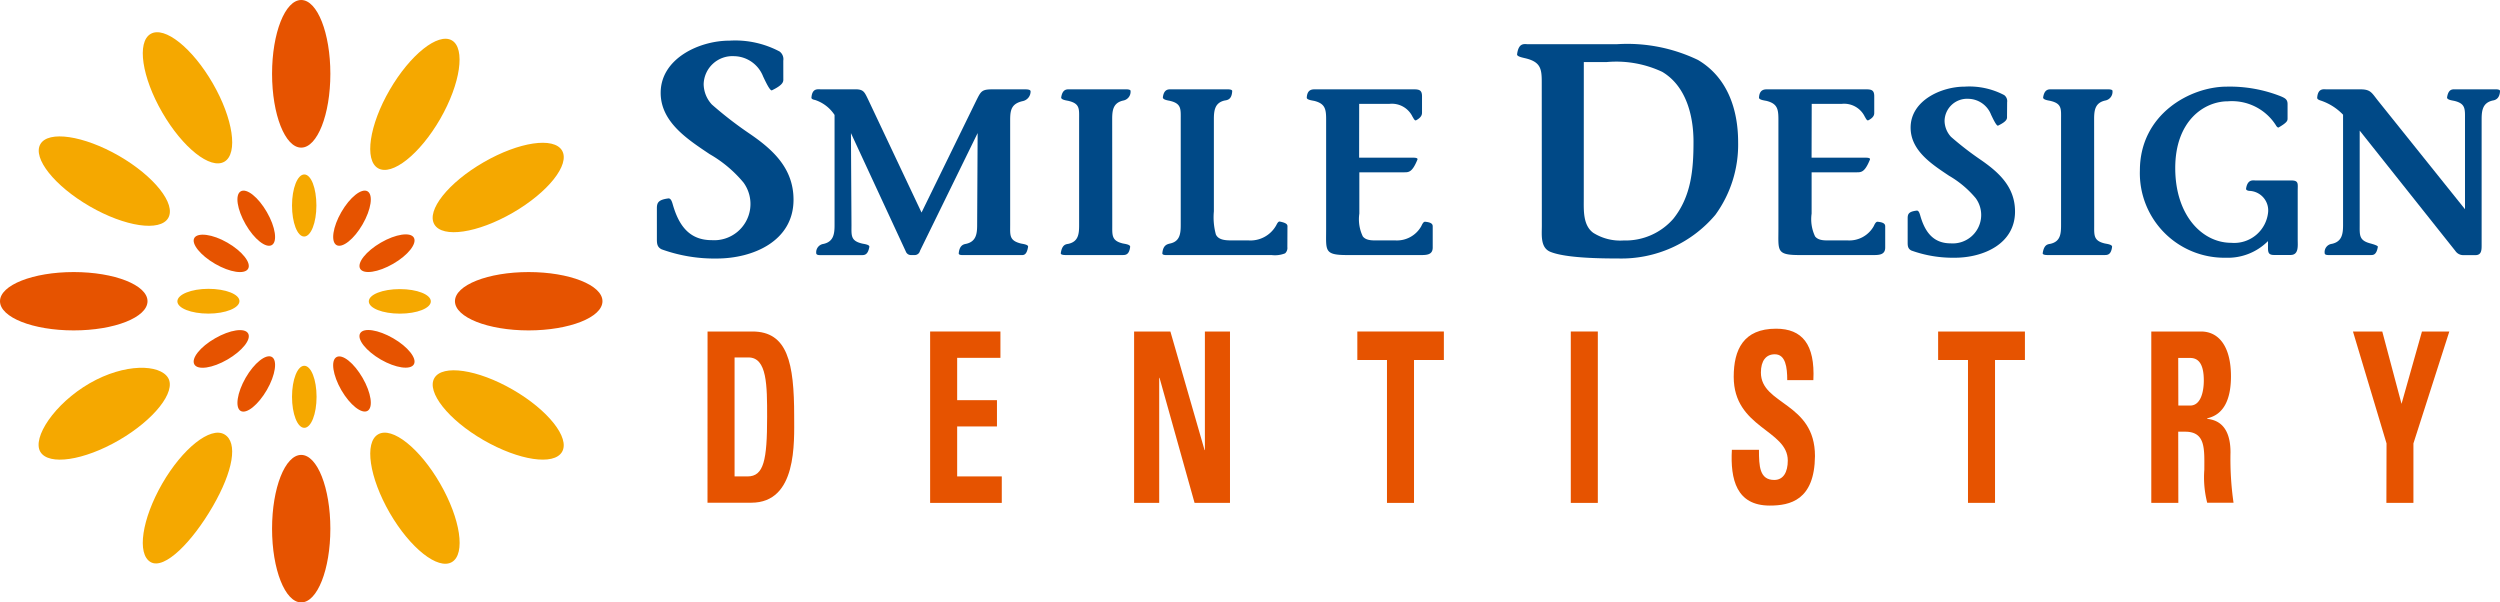 <svg id="logo-smile-design" xmlns="http://www.w3.org/2000/svg" width="199.827" height="48.152" viewBox="0 0 199.827 48.152">
  <g id="Layer_1" data-name="Layer 1">
    <path id="Path_209" data-name="Path 209" d="M131.576,10.528c0,.229.078.48-.908.96-.151.078-.506-.683-.709-1.111a2.537,2.537,0,0,0-2.321-1.617,2.3,2.3,0,0,0-2.429,2.248,2.446,2.446,0,0,0,.657,1.617A30.281,30.281,0,0,0,128.8,14.9c1.923,1.3,3.592,2.805,3.592,5.334,0,3.311-3.238,4.7-6.142,4.7a12.426,12.426,0,0,1-4.4-.735c-.354-.173-.38-.454-.38-.808V20.915c0-.458.13-.683.934-.787.2,0,.281.3.329.458.458,1.617,1.266,2.879,3.112,2.879a2.9,2.9,0,0,0,2.55-4.6,9.926,9.926,0,0,0-2.706-2.274c-1.729-1.163-3.916-2.55-3.916-4.9,0-2.753,3.108-4.171,5.485-4.171a7.584,7.584,0,0,1,4.016.864.761.761,0,0,1,.3.735Z" transform="translate(-68.965 -4.27)" fill="#004987"/>
    <path id="Path_210" data-name="Path 210" d="M163.221,17.433c.38-.756.432-.916,1.3-.916h2.593c.138,0,.48,0,.458.182a.787.787,0,0,1-.6.752c-.912.2-1.033.679-1.033,1.509v8.4c0,.813-.078,1.232.817,1.47.117.039.653.078.614.277-.121.735-.4.657-.614.657h-4.526c-.121,0-.432.022-.4-.16.061-.6.359-.7.575-.735.813-.177.895-.8.895-1.509l.039-7.348-4.608,9.414a.432.432,0,0,1-.4.337H158a.432.432,0,0,1-.4-.281l-4.387-9.466.043,7.348c0,.813-.082,1.249.813,1.47.117.039.653.078.614.277-.117.657-.4.657-.614.657h-3.238c-.1,0-.393.022-.393-.16a.674.674,0,0,1,.575-.735c.813-.177.89-.8.89-1.509v-8.8a2.978,2.978,0,0,0-1.547-1.193c-.1-.022-.316-.061-.3-.2.061-.735.475-.657.7-.657h2.8c.653,0,.73.2,1.011.774l4.288,9.077Z" transform="translate(-85.196 -9.376)" fill="#004987"/>
    <path id="Path_211" data-name="Path 211" d="M200.277,27.361c0,.813-.061,1.249.813,1.47.138.039.635.078.618.277-.082.657-.38.657-.618.657h-4.526c-.1,0-.432,0-.4-.16.1-.657.376-.7.6-.735.813-.177.864-.8.864-1.509V18.923c0-.813.078-1.249-.813-1.47-.121-.039-.657-.078-.618-.3.1-.614.4-.635.618-.635h4.526c.117,0,.432,0,.4.16a.713.713,0,0,1-.575.735c-.817.177-.895.774-.895,1.487Z" transform="translate(-111.373 -9.379)" fill="#004987"/>
    <path id="Path_212" data-name="Path 212" d="M224.936,29.129a.583.583,0,0,1-.182.5,2.187,2.187,0,0,1-1.072.138h-8.338c-.1,0-.432.022-.4-.16.061-.635.38-.7.579-.756.813-.156.89-.774.89-1.487V18.923c0-.813.061-1.249-.813-1.47-.121-.039-.635-.078-.614-.3.078-.614.4-.635.614-.635h4.526c.1,0,.432,0,.4.16-.039.657-.376.7-.6.735-.791.177-.864.8-.864,1.509v7.348a5.2,5.2,0,0,0,.16,1.85c.22.48.864.475,1.349.475h1.254a2.356,2.356,0,0,0,2.2-1.171c.061-.1.16-.359.3-.337.7.138.618.316.618.493Z" transform="translate(-122.036 -9.379)" fill="#004987"/>
    <path id="Path_213" data-name="Path 213" d="M245.828,21.984h4.227c.121,0,.5-.022.432.156-.432,1.055-.713,1.011-1.111,1.011h-3.531v3.3a3.165,3.165,0,0,0,.277,1.824c.277.359.834.32,1.249.32h1.34a2.235,2.235,0,0,0,2.083-1.132c.061-.121.16-.376.316-.359.635.061.6.281.6.432v1.63c0,.6-.514.6-.99.6h-5.822c-1.885,0-1.707-.337-1.707-2.083V18.923c0-.813-.078-1.249-.912-1.47-.138-.039-.657-.078-.635-.277.039-.674.454-.657.692-.657h7.845c.454,0,.674.061.674.558v1.3c0,.138-.022.376-.475.618-.121.056-.22-.2-.281-.281a1.827,1.827,0,0,0-1.846-1.033h-2.421Z" transform="translate(-137.192 -9.379)" fill="#004987"/>
    <path id="Path_214" data-name="Path 214" d="M282.51,11.189c0-1.011-.078-1.565-1.163-1.867-.277-.078-.834-.156-.808-.354.125-.96.584-.808.865-.808h7.115A13.045,13.045,0,0,1,295,9.421c2.347,1.388,3.207,3.942,3.207,6.57a9.535,9.535,0,0,1-1.82,5.809,9.828,9.828,0,0,1-7.754,3.488c-1.34,0-4.2-.026-5.433-.532-.808-.329-.683-1.34-.683-2.07Zm3.359,9.323c0,.912-.074,2.122.761,2.727a4.05,4.05,0,0,0,2.425.609,5.07,5.07,0,0,0,3.968-1.729c1.439-1.794,1.617-3.942,1.617-6.164,0-2.07-.584-4.448-2.5-5.585a8.634,8.634,0,0,0-4.448-.782h-1.82Z" transform="translate(-159.277 -4.627)" fill="#004987"/>
    <path id="Path_215" data-name="Path 215" d="M329.469,21.984H333.7c.121,0,.5-.022.432.156-.432,1.055-.713,1.011-1.111,1.011h-3.549v3.3a3.2,3.2,0,0,0,.277,1.824c.281.359.834.32,1.253.32h1.349a2.235,2.235,0,0,0,2.083-1.132c.061-.121.16-.376.32-.359.635.061.6.281.6.432v1.63c0,.6-.519.6-.994.6h-5.835c-1.889,0-1.707-.337-1.707-2.083V18.923c0-.813-.082-1.249-.916-1.47-.138-.039-.653-.078-.635-.277.039-.674.458-.657.7-.657h7.837c.458,0,.674.061.674.558v1.3c0,.138,0,.376-.475.618-.117.056-.22-.2-.277-.281a1.83,1.83,0,0,0-1.846-1.033h-2.4Z" transform="translate(-184.668 -9.379)" fill="#004987"/>
    <path id="Path_216" data-name="Path 216" d="M360.716,18.38c0,.182.061.38-.713.756-.121.061-.4-.536-.558-.864a1.988,1.988,0,0,0-1.815-1.279,1.8,1.8,0,0,0-1.906,1.768,1.928,1.928,0,0,0,.514,1.271,24.446,24.446,0,0,0,2.3,1.785c1.509,1.033,2.818,2.2,2.818,4.188,0,2.593-2.542,3.691-4.824,3.691a9.8,9.8,0,0,1-3.458-.575c-.277-.138-.3-.359-.3-.635V26.541c0-.359.1-.536.735-.614.16,0,.22.238.259.354.354,1.271.99,2.265,2.442,2.265a2.274,2.274,0,0,0,2-3.614,7.977,7.977,0,0,0-2.122-1.785c-1.37-.916-3.078-2.006-3.078-3.851,0-2.161,2.442-3.276,4.322-3.276a5.982,5.982,0,0,1,3.155.674.6.6,0,0,1,.238.575Z" transform="translate(-200.293 -9.095)" fill="#004987"/>
    <path id="Path_217" data-name="Path 217" d="M381.857,27.361c0,.813-.061,1.249.813,1.47.143.039.635.078.618.277-.082.657-.38.657-.618.657h-4.526c-.1,0-.432,0-.4-.16.1-.657.38-.7.6-.735.817-.177.865-.8.865-1.509V18.923c0-.813.082-1.249-.813-1.47-.121-.039-.657-.078-.618-.3.1-.614.4-.635.618-.635h4.526c.121,0,.432,0,.4.16a.709.709,0,0,1-.575.735c-.817.177-.895.774-.895,1.487Z" transform="translate(-214.467 -9.379)" fill="#004987"/>
    <path id="Path_218" data-name="Path 218" d="M402.578,29.693a6.756,6.756,0,0,1-6.868-6.968c0-4.526,4.05-6.708,6.946-6.708a11.1,11.1,0,0,1,4.322.774c.316.138.536.238.536.614v1.154c0,.177-.022.316-.7.713-.078.061-.2-.1-.238-.177a4.163,4.163,0,0,0-3.83-1.906c-1.889,0-4.21,1.547-4.21,5.338S400.7,28.5,403.006,28.5a2.726,2.726,0,0,0,2.957-2.481,1.56,1.56,0,0,0-1.465-1.668c-.1,0-.32-.039-.3-.182.117-.774.575-.653.752-.653h2.861c.614,0,.514.277.514.813v3.912c0,.5.1,1.232-.575,1.232h-1.3c-.4,0-.5-.138-.5-.536v-.575A4.53,4.53,0,0,1,402.578,29.693Z" transform="translate(-224.667 -9.092)" fill="#004987"/>
    <path id="Path_219" data-name="Path 219" d="M428.835,17.428c-.121-.043-.359-.1-.337-.259.061-.774.536-.657.735-.657h2.719c.8,0,.895.259,1.37.864l6.989,8.718v-7.18c0-.813.056-1.249-.817-1.47-.138-.039-.653-.078-.614-.3.1-.614.376-.635.6-.635h3.255c.1,0,.4,0,.376.16-.039.575-.354.7-.575.735-.813.177-.895.8-.895,1.509V28.9c0,.4.022.864-.493.864h-.973a.756.756,0,0,1-.635-.337l-7.646-9.617v7.543c0,.813-.056,1.232.834,1.47.22.061.635.177.618.277-.121.7-.4.657-.618.657h-3.233c-.121,0-.4.022-.4-.16a.661.661,0,0,1,.575-.735c.813-.177.895-.8.895-1.509V18.539a4.383,4.383,0,0,0-1.729-1.111Z" transform="translate(-243.282 -9.371)" fill="#004987"/>
    <path id="Path_220" data-name="Path 220" d="M130.84,61.3h3.583c2.814,0,3.341,2.5,3.341,6.769,0,2.1.242,6.916-3.428,6.916h-3.5ZM133,72.884h1.037c1.3,0,1.565-1.3,1.565-4.755,0-2.52,0-4.755-1.491-4.755H133Z" transform="translate(-74.285 -34.803)" fill="#e65300"/>
    <path id="Path_221" data-name="Path 221" d="M172,75V61.3h5.619v2.105h-3.458v3.384h3.181v2.1h-3.181v3.994h3.566V75Z" transform="translate(-97.654 -34.803)" fill="#e65300"/>
    <path id="Path_222" data-name="Path 222" d="M209.72,75V61.3h2.9l2.732,9.479h.026V61.3h2.006V75h-2.831L211.752,65h-.026V75Z" transform="translate(-119.07 -34.803)" fill="#e65300"/>
    <path id="Path_223" data-name="Path 223" d="M257.916,61.3v2.278H255.53V75h-2.161V63.578H251V61.3Z" transform="translate(-142.507 -34.803)" fill="#e65300"/>
    <path id="Path_224" data-name="Path 224" d="M290.47,75V61.3h2.161V75Z" transform="translate(-164.916 -34.803)" fill="#e65300"/>
    <path id="Path_225" data-name="Path 225" d="M323.261,74.919c-2.658,0-3.155-2.083-3.026-4.456H322.4c0,1.3.043,2.408,1.223,2.408.726,0,1.081-.622,1.081-1.552,0-2.464-4.322-2.593-4.322-6.691,0-2.161.769-3.847,3.384-3.847,2.088,0,3.125,1.249,2.982,4.111h-2.088c0-1.024-.13-2.066-.994-2.066-.7,0-1.111.514-1.111,1.461,0,2.593,4.322,2.369,4.322,6.674C326.844,74.5,324.878,74.919,323.261,74.919Z" transform="translate(-181.805 -34.508)" fill="#e65300"/>
    <path id="Path_226" data-name="Path 226" d="M365.338,61.3v2.278h-2.39V75h-2.161V63.578H358.4V61.3Z" transform="translate(-203.484 -34.803)" fill="#e65300"/>
    <path id="Path_227" data-name="Path 227" d="M399.981,75H397.82V61.3h3.968c1.47,0,2.4,1.254,2.4,3.583,0,1.729-.51,3.052-1.9,3.354v.039c.467.078,1.863.229,1.863,2.693a24.353,24.353,0,0,0,.242,4.016h-2.105a8.214,8.214,0,0,1-.229-2.65c0-1.634.117-3.026-1.534-3.026h-.553Zm0-7.78h.942c.864,0,1.094-1.132,1.094-2.006,0-1.3-.411-1.8-1.094-1.8h-.951Z" transform="translate(-225.865 -34.803)" fill="#e65300"/>
    <path id="Path_228" data-name="Path 228" d="M437.794,70.247,435.11,61.3h2.343l1.539,5.783,1.634-5.783h2.187l-2.87,8.947V75h-2.161Z" transform="translate(-247.036 -34.803)" fill="#e65300"/>
    <path id="Path_229" data-name="Path 229" d="M54.97,5.9c0,3.255-1.042,5.9-2.33,5.9s-2.33-2.641-2.33-5.9S51.352,0,52.64,0,54.97,2.641,54.97,5.9Z" transform="translate(-28.564)" fill="#e65300"/>
    <path id="Path_230" data-name="Path 230" d="M31.995,10.045c1.63,2.818,2.045,5.619.929,6.268s-3.337-1.12-4.966-3.938S25.913,6.755,27.028,6.1,30.365,7.226,31.995,10.045Z" transform="translate(-14.99 -3.388)" fill="#f5a800"/>
    <path id="Path_231" data-name="Path 231" d="M13.577,26.779c2.818,1.63,4.582,3.851,3.938,4.966s-3.458.7-6.272-.929S6.661,26.965,7.292,25.85,10.746,25.154,13.577,26.779Z" transform="translate(-4.068 -14.322)" fill="#f5a800"/>
    <path id="Path_232" data-name="Path 232" d="M5.891,50.31c3.259,0,5.9,1.042,5.9,2.33s-2.641,2.334-5.9,2.334S0,53.928,0,52.64,2.637,50.31,5.891,50.31Z" transform="translate(0 -28.564)" fill="#e65300"/>
    <path id="Path_233" data-name="Path 233" d="M11.215,69.25c2.823-1.625,5.619-1.53,6.276-.432s-1.124,3.354-3.929,4.979-5.619,2.049-6.285.929S8.4,70.879,11.215,69.25Z" transform="translate(-4.053 -38.612)" fill="#f5a800"/>
    <path id="Path_234" data-name="Path 234" d="M27.957,84.084c1.63-2.818,3.851-4.582,4.966-3.938s.7,2.944-.929,5.762S28.143,91,27.028,90.355,26.328,86.923,27.957,84.084Z" transform="translate(-14.99 -45.428)" fill="#f5a800"/>
    <path id="Path_235" data-name="Path 235" d="M50.31,90.026c0-3.259,1.042-5.9,2.33-5.9s2.33,2.641,2.33,5.9-1.042,5.891-2.33,5.891S50.31,93.281,50.31,90.026Z" transform="translate(-28.564 -47.765)" fill="#e65300"/>
    <path id="Path_236" data-name="Path 236" d="M70.02,86.414c-1.625-2.823-2.045-5.619-.925-6.272s3.337,1.12,4.962,3.942,2.045,5.619.934,6.268S71.65,89.232,70.02,86.414Z" transform="translate(-38.873 -45.424)" fill="#f5a800"/>
    <path id="Path_237" data-name="Path 237" d="M84.084,74.062c-2.818-1.625-4.582-3.851-3.938-4.962s3.458-.7,6.272.925S91,73.877,90.355,74.992,86.923,75.692,84.084,74.062Z" transform="translate(-45.428 -38.878)" fill="#f5a800"/>
    <path id="Path_238" data-name="Path 238" d="M90.021,54.974c-3.255,0-5.891-1.046-5.891-2.334s2.641-2.33,5.891-2.33,5.9,1.042,5.9,2.33S93.281,54.97,90.021,54.974Z" transform="translate(-47.765 -28.564)" fill="#e65300"/>
    <path id="Path_239" data-name="Path 239" d="M86.414,31.995c-2.823,1.63-5.619,2.045-6.272.929s1.12-3.337,3.942-4.966,5.619-2.045,6.268-.929S89.232,30.365,86.414,31.995Z" transform="translate(-45.424 -14.99)" fill="#f5a800"/>
    <path id="Path_240" data-name="Path 240" d="M74.056,13.578c-1.63,2.823-3.851,4.582-4.966,3.938s-.7-3.458.934-6.268,3.86-4.586,4.962-3.955S75.686,10.746,74.056,13.578Z" transform="translate(-38.872 -4.068)" fill="#f5a800"/>
    <path id="Path_241" data-name="Path 241" d="M55.949,34.741c0,1.37-.432,2.481-.981,2.481S54,36.1,54,34.741s.432-2.481.981-2.481S55.949,33.362,55.949,34.741Z" transform="translate(-30.659 -18.316)" fill="#f5a800"/>
    <path id="Path_242" data-name="Path 242" d="M46.258,36.966c.687,1.184.864,2.369.393,2.637s-1.409-.471-2.092-1.66-.864-2.364-.389-2.637S45.575,35.777,46.258,36.966Z" transform="translate(-24.927 -20.013)" fill="#e65300"/>
    <path id="Path_243" data-name="Path 243" d="M38.509,44.032c1.184.683,1.928,1.617,1.655,2.088s-1.452.294-2.637-.393-1.928-1.617-1.66-2.07S37.321,43.345,38.509,44.032Z" transform="translate(-20.333 -24.637)" fill="#e65300"/>
    <path id="Path_244" data-name="Path 244" d="M35.281,53.41c1.37,0,2.481.432,2.481.981s-1.111,1-2.481,1-2.481-.432-2.481-.981S33.911,53.41,35.281,53.41Z" transform="translate(-18.622 -30.324)" fill="#f5a800"/>
    <path id="Path_245" data-name="Path 245" d="M37.525,61.7c1.184-.683,2.364-.864,2.637-.389s-.471,1.4-1.655,2.088-2.369.864-2.641.389S36.323,62.387,37.525,61.7Z" transform="translate(-20.33 -34.659)" fill="#e65300"/>
    <path id="Path_246" data-name="Path 246" d="M44.562,67.607c.683-1.189,1.621-1.928,2.092-1.673s.294,1.457-.393,2.641-1.617,1.941-2.088,1.681S43.879,68.8,44.562,67.607Z" transform="translate(-24.93 -37.406)" fill="#e65300"/>
    <path id="Path_247" data-name="Path 247" d="M54,70.121c0-1.37.432-2.481.981-2.481s.981,1.111.981,2.481S55.53,72.6,54.981,72.6,54,71.487,54,70.121Z" transform="translate(-30.659 -38.403)" fill="#f5a800"/>
    <path id="Path_248" data-name="Path 248" d="M62.26,68.6c-.683-1.189-.864-2.369-.389-2.641s1.4.471,2.088,1.66.864,2.369.393,2.637S62.947,69.782,62.26,68.6Z" transform="translate(-34.976 -37.415)" fill="#e65300"/>
    <path id="Path_249" data-name="Path 249" d="M68.182,63.4C67,62.714,66.254,61.776,66.526,61.3s1.452-.29,2.637.393,1.928,1.621,1.655,2.088S69.366,64.08,68.182,63.4Z" transform="translate(-37.739 -34.657)" fill="#e65300"/>
    <path id="Path_250" data-name="Path 250" d="M70.681,55.422c-1.37,0-2.481-.432-2.481-.981s1.111-.981,2.481-.981,2.477.432,2.477.981S72.051,55.422,70.681,55.422Z" transform="translate(-38.721 -30.352)" fill="#f5a800"/>
    <path id="Path_251" data-name="Path 251" d="M69.165,45.7c-1.189.687-2.369.864-2.637.393s.471-1.4,1.656-2.088,2.369-.864,2.637-.393S70.349,45.02,69.165,45.7Z" transform="translate(-37.74 -24.614)" fill="#e65300"/>
    <path id="Path_252" data-name="Path 252" d="M63.963,37.947c-.683,1.184-1.621,1.928-2.088,1.655s-.294-1.452.389-2.637,1.621-1.932,2.092-1.66S64.651,36.759,63.963,37.947Z" transform="translate(-34.981 -20.014)" fill="#e65300"/>
  </g>
</svg>
